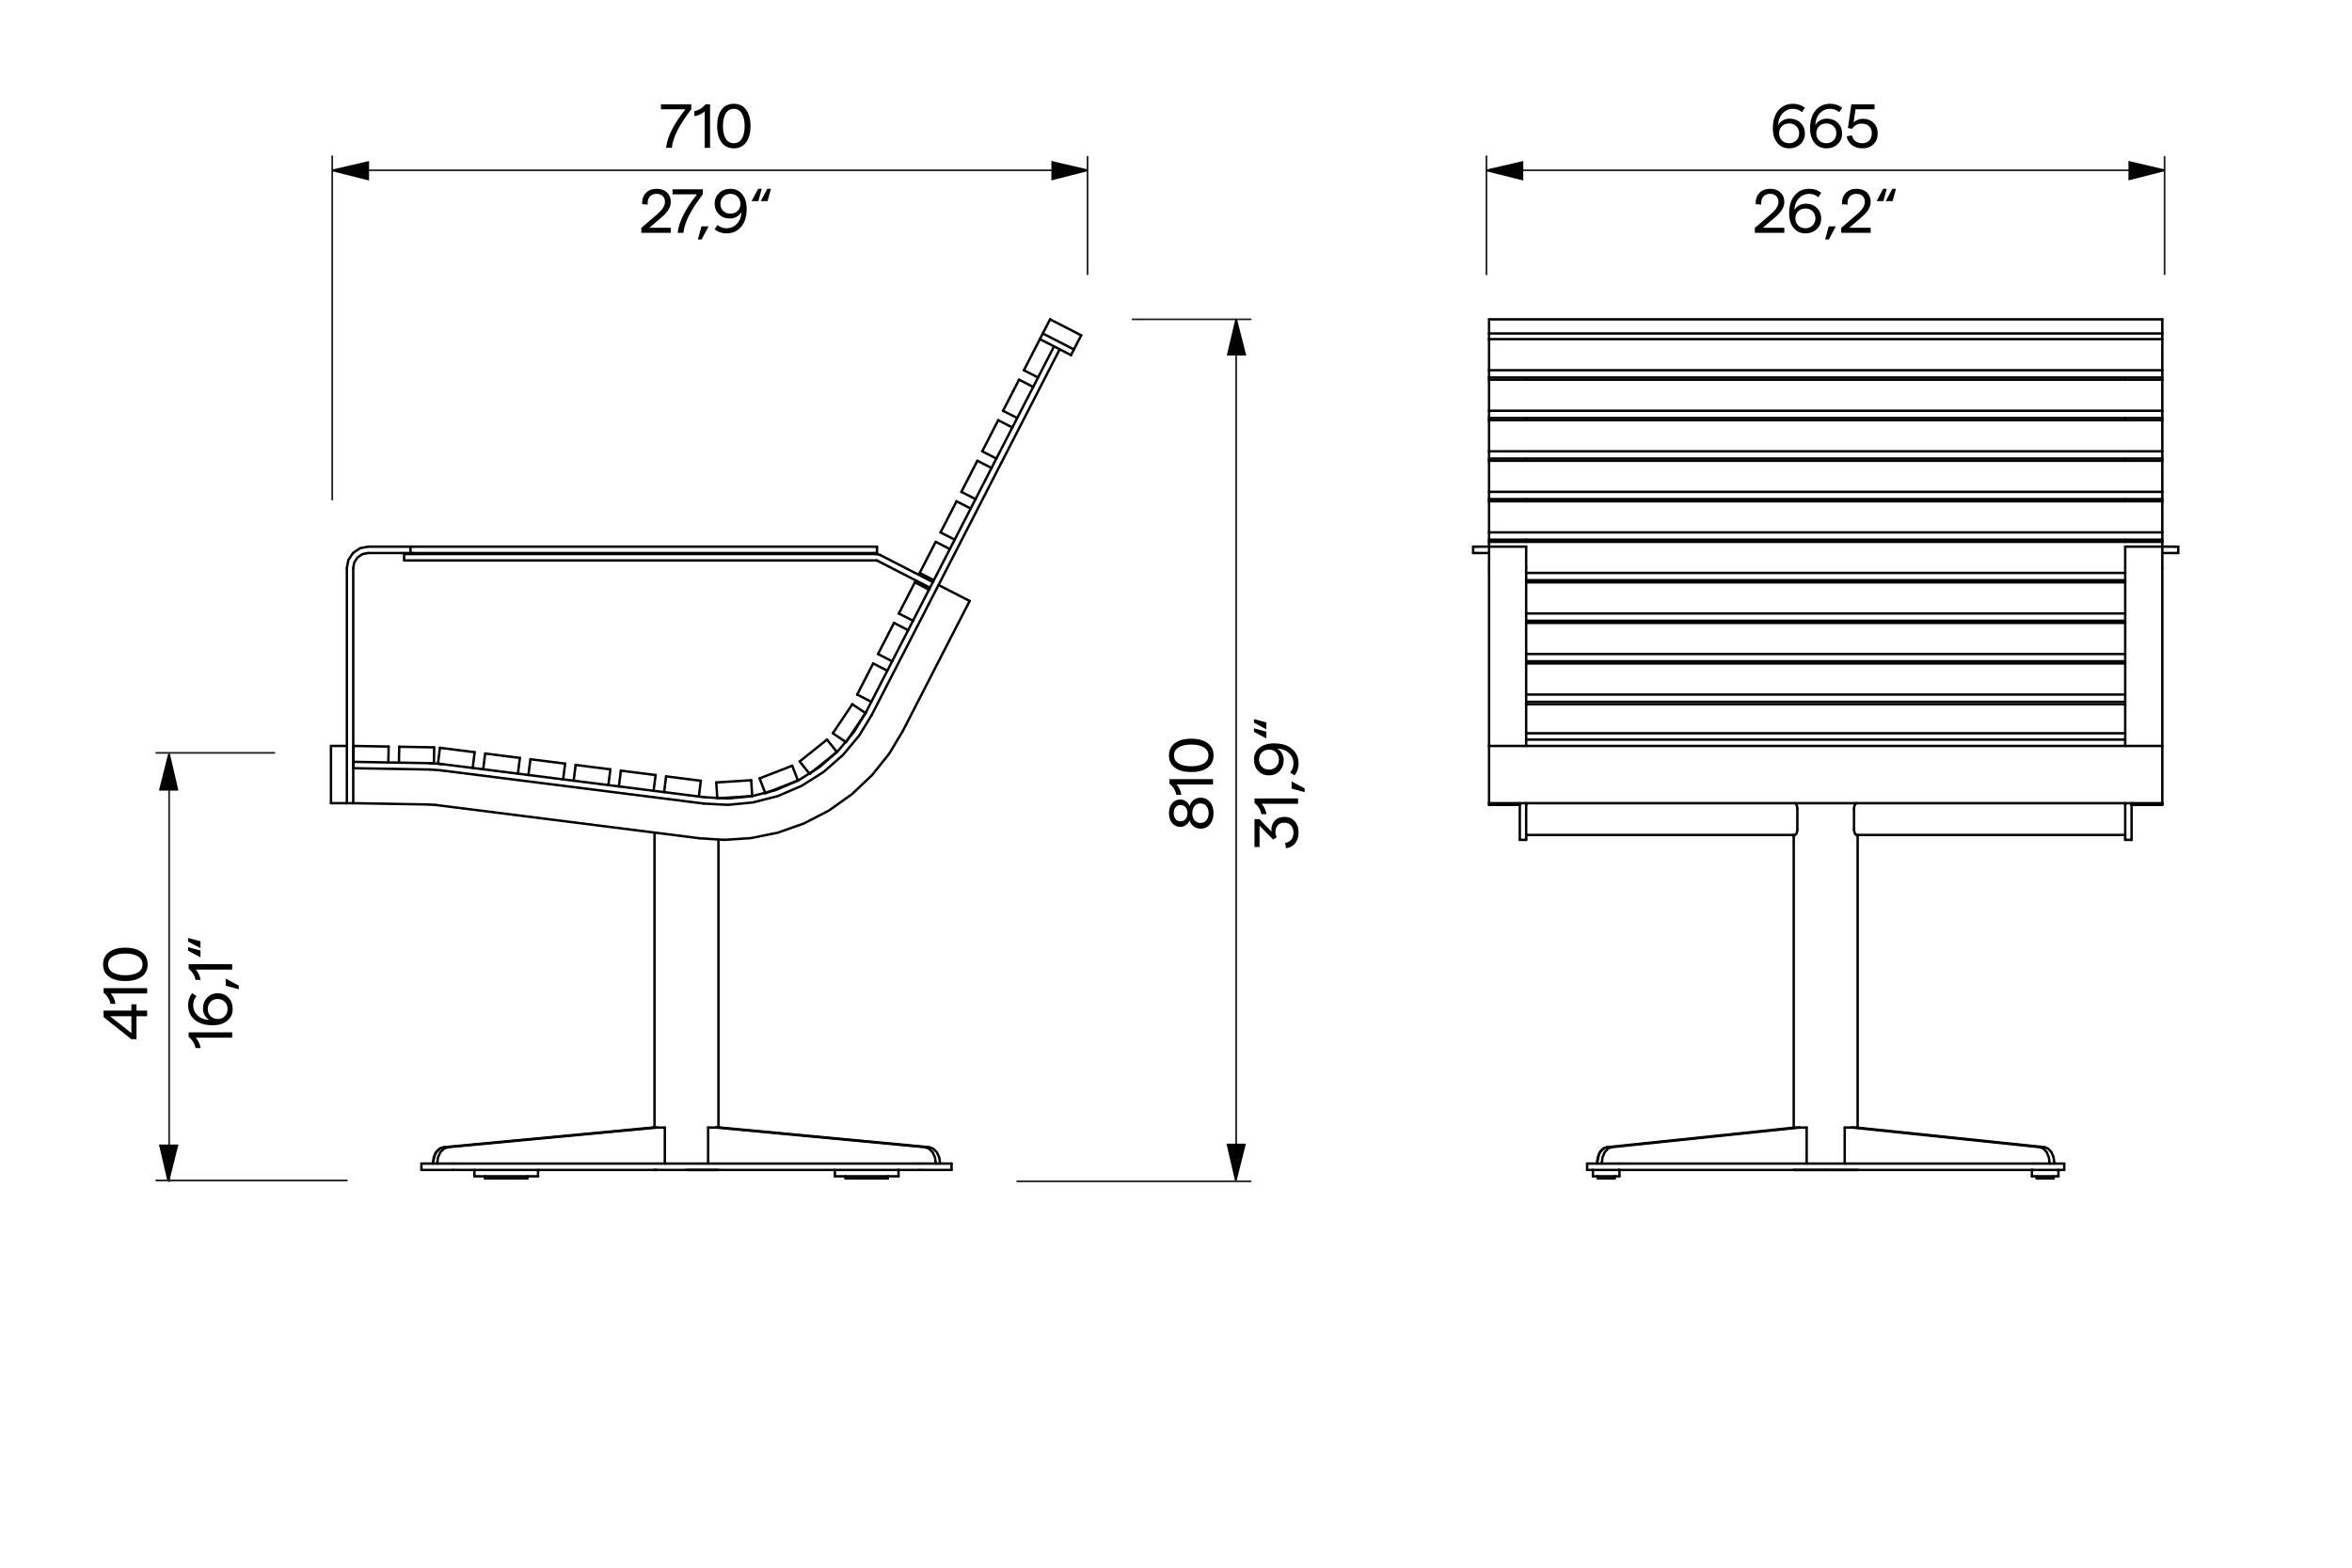 <?xml version="1.0" encoding="UTF-8"?><svg id="Vrstva_1" xmlns="http://www.w3.org/2000/svg" viewBox="0 0 340.2 226.8"><defs><style>.cls-1{stroke:#000;stroke-width:.35px;}.cls-1,.cls-2{fill:none;stroke-linecap:round;stroke-linejoin:round;}.cls-3{fill:#010202;stroke:#010202;stroke-miterlimit:10;}.cls-3,.cls-2{stroke-width:.25px;}.cls-2{stroke:#231f20;}</style></defs><g><line class="cls-1" x1="51.094" y1="116.197" x2="62.046" y2="116.388"/><line class="cls-1" x1="58.455" y1="80.159" x2="126.788" y2="80.159"/><line class="cls-1" x1="126.788" y1="80.159" x2="127.278" y2="80.278"/><line class="cls-1" x1="267.849" y1="163.123" x2="268.533" y2="163.123"/><line class="cls-1" x1="94.67" y1="163.123" x2="94.67" y2="120.454"/><line class="cls-1" x1="95.025" y1="163.123" x2="64.83" y2="165.964"/><line class="cls-1" x1="127.278" y1="80.278" x2="134.934" y2="84.212"/><line class="cls-1" x1="130.58" y1="105.768" x2="140.253" y2="86.946"/><polyline class="cls-1" points="63.24 168.259 63.35 167.445 63.699 166.69 64.235 166.169 64.83 165.964"/><line class="cls-1" x1="132.06" y1="89.804" x2="125.26" y2="103.035"/><polyline class="cls-1" points="259.612 120.798 259.639 120.794 259.667 120.782 259.696 120.763 259.726 120.738 259.756 120.705 259.786 120.665 259.815 120.619 259.843 120.567 259.87 120.509 259.895 120.446 259.917 120.377 259.936 120.304 259.952 120.226 259.964 120.146 259.971 120.064 259.973 119.98"/><line class="cls-1" x1="308.316" y1="116.461" x2="308.316" y2="121.275"/><line class="cls-1" x1="307.395" y1="72.209" x2="307.395" y2="72.522"/><line class="cls-1" x1="231.007" y1="168.337" x2="231.007" y2="168.259"/><line class="cls-1" x1="219.829" y1="116.461" x2="219.829" y2="116.388"/><line class="cls-1" x1="259.612" y1="163.123" x2="260.296" y2="163.123"/><line class="cls-1" x1="307.395" y1="54.615" x2="307.395" y2="54.927"/><line class="cls-1" x1="261.321" y1="168.337" x2="261.321" y2="163.123"/><line class="cls-1" x1="307.395" y1="66.344" x2="307.395" y2="66.657"/><line class="cls-1" x1="312.763" y1="116.197" x2="312.763" y2="116.255"/><line class="cls-1" x1="297.734" y1="170.178" x2="297.734" y2="169.258"/><polyline class="cls-1" points="295.025 165.964 295.561 166.169 296.043 166.69 296.357 167.445 296.456 168.259"/><line class="cls-1" x1="293.9" y1="170.178" x2="293.9" y2="169.258"/><line class="cls-1" x1="259.449" y1="169.259" x2="259.449" y2="169.257"/><line class="cls-1" x1="220.749" y1="116.197" x2="220.749" y2="116.388"/><line class="cls-1" x1="267.849" y1="163.123" x2="266.823" y2="163.123"/><line class="cls-1" x1="298.577" y1="169.258" x2="298.577" y2="168.337"/><line class="cls-1" x1="63.689" y1="111.44" x2="101.802" y2="116.255"/><polyline class="cls-1" points="65.556 168.337 63.862 168.337 62.302 168.337 61.705 168.337 61.278 168.337 61.032 168.337 60.955 168.337"/><line class="cls-1" x1="120.764" y1="170.178" x2="120.764" y2="169.258"/><line class="cls-1" x1="126.858" y1="81.096" x2="134.513" y2="85.03"/><line class="cls-1" x1="126.788" y1="81.079" x2="126.858" y2="81.096"/><line class="cls-1" x1="104.179" y1="163.123" x2="134.376" y2="165.964"/><line class="cls-1" x1="96.165" y1="163.123" x2="95.025" y2="163.123"/><line class="cls-1" x1="144.117" y1="66.345" x2="143.416" y2="67.708"/><line class="cls-1" x1="63.24" y1="168.259" x2="63.24" y2="168.337"/><line class="cls-1" x1="103.563" y1="163.123" x2="104.179" y2="163.123"/><line class="cls-1" x1="141.103" y1="72.209" x2="134.373" y2="85.303"/><line class="cls-1" x1="296.456" y1="168.337" x2="296.456" y2="168.259"/><polyline class="cls-1" points="259.973 117.015 259.971 116.93 259.964 116.848 259.952 116.767 259.936 116.691 259.917 116.617 259.895 116.549 259.87 116.486 259.843 116.428 259.829 116.401 259.815 116.375 259.8 116.351 259.786 116.329 259.756 116.29 259.726 116.257 259.696 116.231 259.667 116.212 259.639 116.201 259.612 116.197"/><line class="cls-1" x1="308.316" y1="121.504" x2="308.316" y2="121.275"/><line class="cls-1" x1="307.395" y1="107.916" x2="307.395" y2="82.153"/><polyline class="cls-1" points="312.763 82.153 312.763 81.024 312.763 79.984 312.763 79.301 312.763 79.085"/><polyline class="cls-1" points="264.072 169.259 265.774 169.259 267.342 169.259 267.942 169.259 268.371 169.259 268.619 169.259 268.696 169.259"/><line class="cls-1" x1="307.395" y1="60.479" x2="307.395" y2="60.792"/><polyline class="cls-1" points="234.168 168.337 232.474 168.337 230.914 168.337 230.317 168.337 229.89 168.337 229.644 168.337 229.567 168.337"/><line class="cls-1" x1="293.977" y1="168.337" x2="234.168" y2="168.337"/><polyline class="cls-1" points="234.168 169.258 232.474 169.258 230.914 169.258 230.317 169.258 229.89 169.258 229.644 169.258 229.567 169.258"/><line class="cls-1" x1="312.763" y1="78.074" x2="312.763" y2="78.387"/><line class="cls-1" x1="312.763" y1="54.614" x2="312.763" y2="54.927"/><line class="cls-1" x1="231.007" y1="168.259" x2="231.005" y2="168.259"/><line class="cls-1" x1="307.395" y1="116.388" x2="307.395" y2="116.197"/><line class="cls-1" x1="312.763" y1="72.209" x2="312.763" y2="72.522"/><line class="cls-1" x1="308.316" y1="116.197" x2="308.316" y2="116.388"/><line class="cls-1" x1="215.382" y1="49.062" x2="215.382" y2="48.243"/><line class="cls-1" x1="230.41" y1="170.178" x2="230.41" y2="169.258"/><line class="cls-1" x1="234.244" y1="169.258" x2="234.244" y2="170.178"/><line class="cls-1" x1="215.382" y1="54.615" x2="215.382" y2="54.927"/><line class="cls-1" x1="268.696" y1="120.798" x2="268.696" y2="163.14"/><line class="cls-1" x1="220.749" y1="78.074" x2="220.749" y2="78.387"/><line class="cls-1" x1="219.829" y1="116.443" x2="215.382" y2="116.443"/><line class="cls-1" x1="219.829" y1="116.388" x2="219.829" y2="116.197"/><line class="cls-1" x1="220.749" y1="121.504" x2="220.749" y2="121.275"/><line class="cls-1" x1="233.12" y1="165.964" x2="233.121" y2="165.964"/><line class="cls-1" x1="220.749" y1="60.479" x2="220.749" y2="60.792"/><polyline class="cls-1" points="268.533 116.197 268.506 116.201 268.477 116.212 268.448 116.231 268.418 116.257 268.388 116.29 268.359 116.329 268.329 116.375 268.301 116.428 268.274 116.486 268.25 116.55 268.227 116.618 268.208 116.691 268.192 116.769 268.181 116.849 268.174 116.931 268.171 117.015"/><line class="cls-1" x1="215.382" y1="116.443" x2="215.382" y2="116.255"/><polyline class="cls-1" points="297.14 168.259 297.041 167.445 296.727 166.69 296.245 166.169 295.709 165.964"/><line class="cls-1" x1="229.567" y1="168.337" x2="229.567" y2="169.258"/><line class="cls-1" x1="94.41" y1="163.123" x2="95.025" y2="163.123"/><line class="cls-1" x1="101.917" y1="115.341" x2="63.805" y2="110.527"/><line class="cls-1" x1="126.079" y1="103.455" x2="153.277" y2="50.534"/><line class="cls-1" x1="133.033" y1="168.337" x2="65.556" y2="168.337"/><line class="cls-1" x1="103.918" y1="121.491" x2="103.918" y2="163.123"/><line class="cls-1" x1="129.965" y1="169.258" x2="129.965" y2="170.178"/><line class="cls-1" x1="62.624" y1="168.337" x2="62.624" y2="168.259"/><line class="cls-1" x1="59.375" y1="79.085" x2="53.241" y2="79.085"/><line class="cls-1" x1="154.914" y1="51.375" x2="155.334" y2="50.557"/><line class="cls-1" x1="58.455" y1="81.079" x2="126.788" y2="81.079"/><line class="cls-1" x1="140.253" y1="86.946" x2="135.752" y2="84.633"/><polyline class="cls-1" points="137.633 169.258 137.556 169.258 137.31 169.258 136.883 169.258 136.286 169.258 134.726 169.258 133.033 169.258"/><line class="cls-1" x1="102.423" y1="163.123" x2="102.423" y2="168.337"/><polyline class="cls-1" points="135.966 168.259 135.856 167.445 135.507 166.69 134.971 166.169 134.376 165.964"/><polyline class="cls-1" points="130.58 105.768 128.604 109.058 126.136 112.138 123.213 114.904 119.902 117.259 116.293 119.128 112.497 120.463 108.63 121.25 104.801 121.504"/><polyline class="cls-1" points="50.174 82.153 50.389 81.024 51.072 79.984 52.112 79.301 53.241 79.085"/><polyline class="cls-1" points="99.294 169.259 100.996 169.259 102.564 169.259 103.164 169.259 103.593 169.259 103.841 169.259 103.918 169.259"/><line class="cls-1" x1="104.801" y1="121.504" x2="101.168" y2="121.275"/><line class="cls-1" x1="50.174" y1="82.153" x2="50.174" y2="116.197"/><polyline class="cls-1" points="126.079 103.455 124.255 106.443 121.928 109.223 119.136 111.673 115.958 113.682 112.505 115.169 108.906 116.088 105.298 116.438 101.802 116.255"/><line class="cls-1" x1="77.824" y1="170.178" x2="68.623" y2="170.178"/><line class="cls-1" x1="308.316" y1="121.504" x2="307.395" y2="121.504"/><line class="cls-1" x1="231.691" y1="168.259" x2="231.691" y2="168.337"/><line class="cls-1" x1="220.749" y1="72.209" x2="220.749" y2="72.522"/><line class="cls-1" x1="215.382" y1="60.479" x2="215.382" y2="60.792"/><line class="cls-1" x1="230.41" y1="170.178" x2="234.244" y2="170.178"/><polyline class="cls-1" points="215.382 79.085 215.382 79.301 215.382 79.984 215.382 81.024 215.382 82.153"/><line class="cls-1" x1="62.046" y1="116.388" x2="63.055" y2="116.461"/><polyline class="cls-1" points="231.691 168.259 231.791 167.445 232.105 166.69 232.587 166.169 233.123 165.964"/><polyline class="cls-1" points="232.439 165.964 231.903 166.169 231.421 166.69 231.107 167.445 231.007 168.259"/><polyline class="cls-1" points="307.395 82.153 307.396 81.024 307.395 79.984 307.396 79.301 307.395 79.085"/><line class="cls-1" x1="312.763" y1="79.085" x2="307.395" y2="79.085"/><line class="cls-1" x1="220.749" y1="82.153" x2="220.749" y2="107.916"/><line class="cls-1" x1="297.734" y1="170.178" x2="293.9" y2="170.178"/><line class="cls-1" x1="307.395" y1="121.275" x2="307.395" y2="116.461"/><line class="cls-1" x1="220.749" y1="116.461" x2="220.749" y2="121.275"/><line class="cls-1" x1="220.749" y1="120.798" x2="259.612" y2="120.798"/><line class="cls-1" x1="268.533" y1="163.123" x2="295.709" y2="165.964"/><line class="cls-1" x1="293.977" y1="169.258" x2="234.168" y2="169.258"/><line class="cls-1" x1="307.395" y1="78.074" x2="307.395" y2="78.387"/><line class="cls-1" x1="259.449" y1="163.14" x2="259.449" y2="120.798"/><line class="cls-1" x1="307.395" y1="116.461" x2="307.395" y2="116.388"/><line class="cls-1" x1="261.321" y1="163.123" x2="260.296" y2="163.123"/><line class="cls-1" x1="215.382" y1="66.344" x2="215.382" y2="66.657"/><polyline class="cls-1" points="220.749 79.085 220.749 79.301 220.749 79.984 220.749 81.024 220.749 82.153"/><line class="cls-1" x1="312.763" y1="66.344" x2="312.763" y2="66.657"/><line class="cls-1" x1="215.382" y1="48.243" x2="312.763" y2="48.243"/><line class="cls-1" x1="312.763" y1="116.443" x2="312.763" y2="116.255"/><line class="cls-1" x1="312.763" y1="49.062" x2="215.382" y2="49.062"/><line class="cls-1" x1="312.763" y1="48.243" x2="312.763" y2="49.062"/><line class="cls-1" x1="307.395" y1="121.275" x2="307.395" y2="121.504"/><line class="cls-1" x1="220.749" y1="116.388" x2="220.749" y2="116.461"/><line class="cls-1" x1="295.025" y1="165.964" x2="267.849" y2="163.123"/><line class="cls-1" x1="220.749" y1="54.615" x2="220.749" y2="54.926"/><line class="cls-1" x1="215.382" y1="78.074" x2="215.382" y2="78.387"/><polyline class="cls-1" points="259.449 169.259 259.526 169.259 259.773 169.259 260.202 169.259 260.803 169.259 262.37 169.259 264.072 169.259"/><line class="cls-1" x1="219.829" y1="121.275" x2="219.829" y2="116.461"/><line class="cls-1" x1="219.829" y1="121.504" x2="220.749" y2="121.504"/><line class="cls-1" x1="219.829" y1="121.275" x2="219.829" y2="121.504"/><line class="cls-1" x1="266.823" y1="163.123" x2="266.823" y2="168.337"/><line class="cls-1" x1="215.382" y1="116.197" x2="215.382" y2="116.255"/><line class="cls-1" x1="268.171" y1="119.98" x2="268.171" y2="117.015"/><line class="cls-1" x1="259.973" y1="117.015" x2="259.973" y2="119.98"/><line class="cls-1" x1="297.14" y1="168.259" x2="297.14" y2="168.337"/><line class="cls-1" x1="120.764" y1="170.178" x2="129.965" y2="170.178"/><polyline class="cls-1" points="64.215 165.964 63.619 166.169 63.084 166.69 62.735 167.445 62.624 168.259"/><line class="cls-1" x1="62.15" y1="110.409" x2="51.11" y2="110.216"/><polyline class="cls-1" points="101.917 115.341 105.279 115.518 108.749 115.182 112.209 114.298 115.529 112.868 118.585 110.936 121.269 108.58 123.507 105.908 125.26 103.035"/><line class="cls-1" x1="152.459" y1="50.113" x2="146.43" y2="61.843"/><line class="cls-1" x1="150.413" y1="49.062" x2="154.914" y2="51.375"/><line class="cls-1" x1="133.033" y1="169.258" x2="65.556" y2="169.258"/><line class="cls-1" x1="133.76" y1="165.964" x2="103.563" y2="163.123"/><line class="cls-1" x1="96.165" y1="168.337" x2="96.165" y2="163.123"/><line class="cls-1" x1="64.215" y1="165.964" x2="94.41" y2="163.123"/><polyline class="cls-1" points="62.622 168.259 62.911 166.979 63.273 166.453 63.726 166.107"/><line class="cls-1" x1="77.824" y1="169.258" x2="77.824" y2="170.178"/><polyline class="cls-1" points="94.67 169.259 94.748 169.259 94.995 169.259"/><line class="cls-1" x1="51.094" y1="111.136" x2="62.134" y2="111.328"/><line class="cls-1" x1="62.134" y1="111.328" x2="63.689" y2="111.44"/><polyline class="cls-1" points="51.094 82.153 51.245 81.363 51.723 80.635 52.451 80.157 53.241 80.006"/><line class="cls-1" x1="51.094" y1="116.197" x2="50.174" y2="116.197"/><line class="cls-1" x1="58.455" y1="80.159" x2="58.455" y2="81.079"/><line class="cls-1" x1="137.633" y1="169.258" x2="137.633" y2="168.337"/><polyline class="cls-1" points="65.556 169.258 63.862 169.258 62.302 169.258 61.705 169.258 61.278 169.258 61.032 169.258 60.955 169.258"/><line class="cls-1" x1="103.563" y1="163.123" x2="102.423" y2="163.123"/><polyline class="cls-1" points="133.76 165.964 134.356 166.169 134.891 166.69 135.24 167.445 135.351 168.259"/><line class="cls-1" x1="135.351" y1="168.337" x2="135.351" y2="168.259"/><line class="cls-1" x1="135.966" y1="168.259" x2="135.966" y2="168.337"/><line class="cls-1" x1="60.955" y1="168.337" x2="60.955" y2="169.258"/><line class="cls-1" x1="150.833" y1="48.243" x2="150.413" y2="49.062"/><line class="cls-1" x1="59.375" y1="80.006" x2="53.241" y2="80.006"/><line class="cls-1" x1="63.805" y1="110.527" x2="62.15" y2="110.409"/><line class="cls-1" x1="51.11" y1="110.216" x2="51.094" y2="111.136"/><line class="cls-1" x1="94.67" y1="169.259" x2="94.67" y2="169.258"/><line class="cls-1" x1="68.623" y1="170.178" x2="68.623" y2="169.258"/><polyline class="cls-1" points="137.633 168.337 137.556 168.337 137.31 168.337 136.883 168.337 136.286 168.337 134.726 168.337 133.033 168.337"/><line class="cls-1" x1="63.055" y1="116.461" x2="101.168" y2="121.275"/><line class="cls-1" x1="51.094" y1="82.153" x2="51.094" y2="116.197"/><polyline class="cls-1" points="268.171 119.98 268.174 120.065 268.181 120.148 268.193 120.227 268.208 120.304 268.228 120.377 268.25 120.446 268.275 120.509 268.301 120.567 268.315 120.594 268.33 120.62 268.344 120.643 268.359 120.665 268.388 120.705 268.418 120.738 268.448 120.764 268.477 120.782 268.506 120.794 268.533 120.798"/><line class="cls-1" x1="312.763" y1="116.443" x2="308.316" y2="116.443"/><line class="cls-1" x1="220.749" y1="79.085" x2="215.382" y2="79.085"/><line class="cls-1" x1="215.382" y1="72.21" x2="215.382" y2="72.522"/><line class="cls-1" x1="220.749" y1="66.344" x2="220.749" y2="66.656"/><line class="cls-1" x1="312.763" y1="60.48" x2="312.763" y2="60.792"/><polyline class="cls-1" points="298.577 169.258 298.501 169.258 298.255 169.258 297.828 169.258 297.23 169.258 295.67 169.258 293.977 169.258"/><polyline class="cls-1" points="298.577 168.337 298.501 168.337 298.255 168.337 297.828 168.337 297.23 168.337 295.67 168.337 293.977 168.337"/><line class="cls-1" x1="268.533" y1="120.798" x2="307.395" y2="120.798"/><polyline class="cls-1" points="231.005 168.259 231.281 166.944 231.624 166.414 232.049 166.08"/><line class="cls-1" x1="308.316" y1="116.388" x2="308.316" y2="116.461"/><line class="cls-1" x1="215.382" y1="107.916" x2="215.382" y2="82.153"/><line class="cls-1" x1="312.763" y1="82.153" x2="312.763" y2="107.916"/><line class="cls-1" x1="260.296" y1="163.123" x2="233.123" y2="165.964"/><line class="cls-1" x1="232.439" y1="165.964" x2="259.612" y2="163.123"/><polyline class="cls-1" points="213.081 79.085 213.216 79.085 213.541 79.085"/><line class="cls-1" x1="213.081" y1="79.085" x2="213.081" y2="80.006"/><polyline class="cls-1" points="314.603 80.006 314.929 80.006 315.063 80.006"/><polyline class="cls-1" points="126.392 79.085 126.718 79.085 126.852 79.085"/><line class="cls-1" x1="59.375" y1="79.085" x2="59.375" y2="80.006"/><line class="cls-1" x1="59.835" y1="79.085" x2="126.392" y2="79.085"/><line class="cls-1" x1="126.392" y1="80.006" x2="59.835" y2="80.006"/><polyline class="cls-1" points="126.392 80.006 126.718 80.006 126.852 80.006"/><polyline class="cls-1" points="59.375 79.085 59.51 79.085 59.835 79.085"/><line class="cls-1" x1="126.852" y1="80.006" x2="126.852" y2="79.085"/><polyline class="cls-1" points="59.375 80.006 59.51 80.006 59.835 80.006"/><line class="cls-1" x1="314.603" y1="80.006" x2="312.764" y2="80.006"/><line class="cls-1" x1="315.063" y1="80.006" x2="315.063" y2="79.085"/><polyline class="cls-1" points="314.603 79.085 314.929 79.085 315.063 79.085"/><polyline class="cls-1" points="213.081 80.006 213.216 80.006 213.541 80.006"/><line class="cls-1" x1="213.541" y1="79.085" x2="215.381" y2="79.085"/><line class="cls-1" x1="215.382" y1="80.006" x2="213.541" y2="80.006"/><line class="cls-1" x1="312.763" y1="79.085" x2="314.603" y2="79.085"/><line class="cls-1" x1="312.763" y1="78.387" x2="215.382" y2="78.387"/><line class="cls-1" x1="312.763" y1="66.657" x2="215.382" y2="66.657"/><line class="cls-1" x1="215.382" y1="78.074" x2="312.763" y2="78.074"/><line class="cls-1" x1="307.395" y1="107.001" x2="220.75" y2="107.001"/><line class="cls-1" x1="220.75" y1="88.753" x2="307.396" y2="88.753"/><line class="cls-1" x1="220.75" y1="106.085" x2="307.395" y2="106.085"/><line class="cls-1" x1="307.396" y1="101.884" x2="220.749" y2="101.884"/><line class="cls-1" x1="307.395" y1="90.117" x2="220.749" y2="90.117"/><line class="cls-1" x1="215.382" y1="79.085" x2="215.382" y2="78.387"/><line class="cls-1" x1="215.382" y1="65.293" x2="215.382" y2="60.792"/><line class="cls-1" x1="215.382" y1="66.344" x2="215.382" y2="65.293"/><line class="cls-1" x1="312.763" y1="71.158" x2="312.763" y2="72.209"/><line class="cls-1" x1="215.382" y1="53.563" x2="215.382" y2="49.062"/><line class="cls-1" x1="215.382" y1="54.615" x2="215.382" y2="53.563"/><line class="cls-1" x1="312.763" y1="53.563" x2="312.763" y2="54.615"/><line class="cls-1" x1="215.382" y1="116.197" x2="215.382" y2="107.916"/><line class="cls-1" x1="215.382" y1="59.428" x2="215.382" y2="54.927"/><line class="cls-1" x1="312.763" y1="59.428" x2="312.763" y2="60.479"/><line class="cls-1" x1="215.382" y1="46.198" x2="312.763" y2="46.198"/><line class="cls-1" x1="231.101" y1="170.484" x2="231.101" y2="170.178"/><line class="cls-1" x1="233.554" y1="170.484" x2="231.101" y2="170.484"/><line class="cls-1" x1="122.298" y1="170.177" x2="122.298" y2="170.484"/><line class="cls-1" x1="135.341" y1="78.387" x2="133.028" y2="82.888"/><line class="cls-1" x1="120.461" y1="106.085" x2="122.37" y2="107.368"/><line class="cls-1" x1="123.985" y1="100.483" x2="126.031" y2="101.534"/><line class="cls-1" x1="128.345" y1="97.034" x2="126.299" y2="95.982"/><line class="cls-1" x1="108.654" y1="112.877" x2="103.604" y2="113.203"/><line class="cls-1" x1="103.752" y1="115.499" x2="108.803" y2="115.172"/><line class="cls-1" x1="108.803" y1="115.172" x2="108.654" y2="112.877"/><line class="cls-1" x1="81.742" y1="110.474" x2="76.721" y2="109.84"/><line class="cls-1" x1="76.721" y1="109.84" x2="76.433" y2="112.122"/><line class="cls-1" x1="81.454" y1="112.756" x2="81.742" y2="110.474"/><line class="cls-1" x1="141.103" y1="72.209" x2="143.416" y2="67.708"/><line class="cls-1" x1="62.15" y1="110.409" x2="62.763" y2="110.419"/><line class="cls-1" x1="68.657" y1="108.822" x2="63.636" y2="108.187"/><line class="cls-1" x1="63.636" y1="108.187" x2="63.348" y2="110.469"/><line class="cls-1" x1="63.348" y1="110.469" x2="63.805" y2="110.527"/><line class="cls-1" x1="76.291" y1="170.484" x2="70.156" y2="170.484"/><line class="cls-1" x1="132.327" y1="84.252" x2="130.014" y2="88.753"/><line class="cls-1" x1="130.014" y1="88.753" x2="132.06" y2="89.804"/><line class="cls-1" x1="109.869" y1="112.609" x2="110.699" y2="114.754"/><line class="cls-1" x1="110.699" y1="114.754" x2="115.419" y2="112.926"/><line class="cls-1" x1="62.804" y1="108.119" x2="57.744" y2="108.031"/><line class="cls-1" x1="62.763" y1="110.419" x2="62.804" y2="108.119"/><line class="cls-1" x1="83.263" y1="110.667" x2="82.975" y2="112.949"/><line class="cls-1" x1="87.996" y1="113.583" x2="88.284" y2="111.301"/><line class="cls-1" x1="119.618" y1="107.001" x2="115.666" y2="110.161"/><line class="cls-1" x1="117.102" y1="111.958" x2="121.055" y2="108.797"/><line class="cls-1" x1="146.43" y1="61.843" x2="144.384" y2="60.792"/><line class="cls-1" x1="50.174" y1="107.916" x2="47.874" y2="107.916"/><line class="cls-1" x1="47.874" y1="107.916" x2="47.874" y2="116.197"/><line class="cls-1" x1="47.874" y1="116.197" x2="50.174" y2="116.197"/><line class="cls-1" x1="101.369" y1="112.954" x2="96.348" y2="112.32"/><line class="cls-1" x1="96.348" y1="112.32" x2="96.06" y2="114.602"/><line class="cls-1" x1="151.885" y1="46.198" x2="150.833" y2="48.243"/><line class="cls-1" x1="150.833" y1="48.243" x2="155.334" y2="50.557"/><line class="cls-1" x1="74.911" y1="111.93" x2="75.2" y2="109.648"/><line class="cls-1" x1="70.179" y1="109.014" x2="69.89" y2="111.296"/><line class="cls-1" x1="75.2" y1="109.648" x2="70.179" y2="109.014"/><line class="cls-1" x1="155.334" y1="50.557" x2="156.386" y2="48.511"/><line class="cls-1" x1="156.386" y1="48.511" x2="151.885" y2="46.198"/><line class="cls-1" x1="101.081" y1="115.236" x2="101.369" y2="112.954"/><line class="cls-1" x1="148.099" y1="53.563" x2="150.145" y2="54.615"/><line class="cls-1" x1="150.413" y1="49.062" x2="148.099" y2="53.563"/><line class="cls-1" x1="143.416" y1="67.708" x2="141.37" y2="66.657"/><line class="cls-1" x1="141.37" y1="66.657" x2="139.057" y2="71.158"/><line class="cls-1" x1="144.117" y1="66.344" x2="146.43" y2="61.843"/><line class="cls-1" x1="142.071" y1="65.293" x2="144.117" y2="66.344"/><line class="cls-1" x1="144.384" y1="60.792" x2="142.071" y2="65.293"/><line class="cls-1" x1="128.432" y1="170.484" x2="122.298" y2="170.484"/><line class="cls-1" x1="121.055" y1="108.797" x2="119.618" y2="107.001"/><line class="cls-1" x1="115.666" y1="110.161" x2="117.102" y2="111.958"/><line class="cls-1" x1="88.284" y1="111.301" x2="83.263" y2="110.667"/><line class="cls-1" x1="57.744" y1="108.031" x2="57.703" y2="110.331"/><line class="cls-1" x1="115.419" y1="112.926" x2="114.588" y2="110.781"/><line class="cls-1" x1="114.588" y1="110.781" x2="109.869" y2="112.609"/><line class="cls-1" x1="149.444" y1="55.978" x2="147.399" y2="54.927"/><line class="cls-1" x1="145.085" y1="59.428" x2="147.131" y2="60.479"/><line class="cls-1" x1="147.399" y1="54.927" x2="145.085" y2="59.428"/><line class="cls-1" x1="134.373" y1="85.303" x2="132.327" y2="84.252"/><line class="cls-1" x1="132.06" y1="89.804" x2="134.373" y2="85.303"/><line class="cls-1" x1="68.369" y1="111.104" x2="68.657" y2="108.822"/><line class="cls-1" x1="103.604" y1="113.203" x2="103.752" y2="115.499"/><line class="cls-1" x1="126.299" y1="95.982" x2="123.985" y2="100.483"/><line class="cls-1" x1="140.402" y1="73.573" x2="138.356" y2="72.522"/><line class="cls-1" x1="136.042" y1="77.023" x2="138.088" y2="78.074"/><line class="cls-1" x1="138.356" y1="72.522" x2="136.042" y2="77.023"/><line class="cls-1" x1="131.359" y1="91.168" x2="129.313" y2="90.117"/><line class="cls-1" x1="127" y1="94.618" x2="129.046" y2="95.669"/><line class="cls-1" x1="129.313" y1="90.117" x2="127" y2="94.618"/><line class="cls-1" x1="94.538" y1="114.41" x2="94.827" y2="112.127"/><line class="cls-1" x1="89.806" y1="111.493" x2="89.517" y2="113.775"/><line class="cls-1" x1="94.827" y1="112.127" x2="89.806" y2="111.493"/><line class="cls-1" x1="56.17" y1="110.304" x2="56.21" y2="108.004"/><line class="cls-1" x1="51.15" y1="107.916" x2="51.11" y2="110.216"/><line class="cls-1" x1="56.21" y1="108.004" x2="51.15" y2="107.916"/><line class="cls-1" x1="125.192" y1="103.167" x2="123.282" y2="101.884"/><line class="cls-1" x1="122.37" y1="107.368" x2="125.192" y2="103.167"/><line class="cls-1" x1="123.282" y1="101.884" x2="120.461" y2="106.085"/><line class="cls-1" x1="137.387" y1="79.438" x2="135.341" y2="78.387"/><line class="cls-1" x1="133.028" y1="82.888" x2="135.074" y2="83.939"/><line class="cls-1" x1="128.432" y1="170.177" x2="128.432" y2="170.484"/><line class="cls-1" x1="70.156" y1="170.178" x2="70.156" y2="170.484"/><line class="cls-1" x1="76.291" y1="170.178" x2="76.291" y2="170.484"/><line class="cls-1" x1="139.057" y1="71.158" x2="141.103" y2="72.209"/><line class="cls-1" x1="312.763" y1="46.198" x2="312.763" y2="48.243"/><line class="cls-1" x1="215.382" y1="48.243" x2="215.382" y2="46.198"/><line class="cls-1" x1="312.763" y1="54.927" x2="312.763" y2="59.428"/><line class="cls-1" x1="312.763" y1="107.916" x2="312.763" y2="116.197"/><line class="cls-1" x1="312.763" y1="77.023" x2="312.763" y2="78.074"/><line class="cls-1" x1="215.382" y1="78.074" x2="215.382" y2="77.023"/><line class="cls-1" x1="312.763" y1="72.522" x2="312.763" y2="77.023"/><line class="cls-1" x1="215.382" y1="77.023" x2="215.382" y2="72.522"/><line class="cls-1" x1="215.382" y1="72.209" x2="215.382" y2="71.158"/><line class="cls-1" x1="312.763" y1="66.657" x2="312.763" y2="71.158"/><line class="cls-1" x1="215.382" y1="71.158" x2="215.382" y2="66.657"/><line class="cls-1" x1="312.763" y1="65.293" x2="312.763" y2="66.344"/><line class="cls-1" x1="312.763" y1="60.792" x2="312.763" y2="65.293"/><line class="cls-1" x1="312.763" y1="78.387" x2="312.763" y2="79.085"/><line class="cls-1" x1="297.044" y1="170.484" x2="294.59" y2="170.484"/><line class="cls-1" x1="294.59" y1="170.484" x2="294.59" y2="170.178"/><line class="cls-1" x1="220.749" y1="95.669" x2="307.396" y2="95.669"/><line class="cls-1" x1="220.749" y1="94.618" x2="307.396" y2="94.618"/><line class="cls-1" x1="220.75" y1="83.939" x2="307.395" y2="83.939"/><line class="cls-1" x1="220.749" y1="82.888" x2="307.395" y2="82.888"/><line class="cls-1" x1="233.554" y1="170.178" x2="233.554" y2="170.484"/><line class="cls-1" x1="215.382" y1="60.479" x2="215.382" y2="59.428"/><line class="cls-1" x1="307.396" y1="84.252" x2="220.749" y2="84.252"/><line class="cls-1" x1="220.749" y1="89.804" x2="307.396" y2="89.804"/><line class="cls-1" x1="307.395" y1="95.982" x2="220.75" y2="95.982"/><line class="cls-1" x1="220.749" y1="101.534" x2="307.396" y2="101.534"/><line class="cls-1" x1="220.749" y1="100.483" x2="307.396" y2="100.483"/><line class="cls-1" x1="297.044" y1="170.177" x2="297.044" y2="170.484"/><line class="cls-1" x1="312.763" y1="54.927" x2="215.382" y2="54.927"/><line class="cls-1" x1="215.382" y1="60.479" x2="312.763" y2="60.479"/><line class="cls-1" x1="215.382" y1="59.428" x2="312.763" y2="59.428"/><line class="cls-1" x1="215.382" y1="116.197" x2="312.763" y2="116.197"/><line class="cls-1" x1="215.382" y1="107.916" x2="312.763" y2="107.916"/><line class="cls-1" x1="215.382" y1="54.615" x2="312.763" y2="54.615"/><line class="cls-1" x1="215.382" y1="53.563" x2="312.763" y2="53.563"/><line class="cls-1" x1="312.763" y1="49.062" x2="312.763" y2="53.563"/><line class="cls-1" x1="312.763" y1="72.522" x2="215.382" y2="72.522"/><line class="cls-1" x1="215.382" y1="77.023" x2="312.763" y2="77.023"/><line class="cls-1" x1="215.382" y1="72.209" x2="312.763" y2="72.209"/><line class="cls-1" x1="215.382" y1="71.158" x2="312.763" y2="71.158"/><line class="cls-1" x1="312.763" y1="60.792" x2="215.382" y2="60.792"/><line class="cls-1" x1="215.382" y1="66.344" x2="312.763" y2="66.344"/><line class="cls-1" x1="215.382" y1="65.293" x2="312.763" y2="65.293"/></g><polyline class="cls-2" points="24.464 114.251 24.464 141.468 24.464 170.904"/><polyline class="cls-3" points="24.35 170.904 25.65 165.704 23.15 165.704 24.35 170.904"/><line class="cls-2" x1="22.592" y1="108.916" x2="39.692" y2="108.916"/><line class="cls-2" x1="22.592" y1="170.78" x2="50.174" y2="170.78"/><polyline class="cls-3" points="24.45 109.051 23.15 114.251 25.65 114.251 24.45 109.051"/><g><path d="m21.282,147.022h-1.539v3.32h-.738l-4.022-3.194v-.945h4.022v-.909h.738v.909h1.539v.819Zm-2.277,2.438v-2.438h-3.087l3.087,2.438Z"/><path d="m21.282,143.727h-5.274c.36.391.595.889.702,1.494h-.729c-.138-.647-.471-1.188-.999-1.62v-.647h6.3v.773Z"/><path d="m21.354,139.515c0,.774-.29,1.37-.869,1.787-.578.417-1.363.625-2.354.625s-1.774-.208-2.354-.625c-.578-.417-.868-1.013-.868-1.787,0-.768.291-1.361.873-1.782.582-.419,1.365-.63,2.349-.63s1.768.211,2.35.63c.582.421.873,1.015.873,1.782Zm-.738,0c0-.498-.222-.883-.666-1.156s-1.05-.409-1.818-.409-1.375.136-1.822.409c-.446.273-.67.658-.67,1.156,0,.511.222.9.666,1.17.443.271,1.053.405,1.826.405.769,0,1.374-.135,1.818-.405.444-.27.666-.659.666-1.17Z"/></g><g><path d="m33.583,150.122h-5.274c.36.391.595.889.702,1.494h-.729c-.138-.647-.471-1.188-.999-1.62v-.647h6.3v.773Z"/><path d="m29.362,145.919c0-.647.201-1.18.603-1.597.402-.417.915-.626,1.539-.626.63,0,1.146.215,1.548.644.402.429.604.977.604,1.643,0,.702-.263,1.268-.788,1.696-.524.43-1.222.644-2.092.644-1.128,0-2.004-.269-2.628-.806-.624-.536-.937-1.24-.937-2.11,0-.66.192-1.232.576-1.719l.639.414c-.324.378-.485.815-.485,1.313,0,.606.224,1.112.67,1.517.447.405,1.013.614,1.696.626-.288-.145-.518-.364-.688-.662-.171-.297-.256-.622-.256-.977Zm3.149,1.094c.271-.272.405-.619.405-1.039s-.135-.766-.405-1.035c-.27-.271-.614-.408-1.035-.414-.413,0-.754.137-1.021.409-.267.273-.4.62-.4,1.04s.134.767.4,1.039c.268.273.608.41,1.021.41.421,0,.766-.137,1.035-.41Z"/><path d="m34.537,143.121l-1.89-.522v-1.025l1.89,1.008v.54Z"/><path d="m33.583,140.268h-5.274c.36.391.595.889.702,1.494h-.729c-.138-.647-.471-1.188-.999-1.62v-.647h6.3v.773Z"/><path d="m27.211,135.696l1.782.485v.99l-1.782-.954v-.521Zm0,1.332l1.782.485v.981l-1.782-.954v-.513Z"/></g><line class="cls-2" x1="163.803" y1="46.2" x2="180.903" y2="46.2"/><line class="cls-2" x1="147.131" y1="170.904" x2="180.903" y2="170.904"/><polyline class="cls-2" points="178.803 51.3 178.803 107.769 178.803 168.845"/><polyline class="cls-3" points="178.753 170.78 180.053 165.58 177.553 165.58 178.753 170.78"/><polyline class="cls-3" points="178.803 46.2 180.103 51.3 177.603 51.3 178.803 46.2"/><g><path d="m175.528,117.625c0,.672-.171,1.216-.514,1.633-.342.417-.798.626-1.367.626-.366,0-.693-.108-.981-.324s-.489-.504-.603-.864c-.126.282-.31.508-.55.675-.239.169-.498.253-.773.253-.492,0-.892-.182-1.197-.545s-.459-.848-.459-1.453c0-.588.153-1.062.459-1.423.306-.359.705-.54,1.197-.54.275,0,.535.085.778.253s.425.393.545.675c.113-.36.314-.648.603-.864s.615-.324.981-.324c.563,0,1.019.206,1.363.617.345.41.518.946.518,1.606Zm-3.771,0c0-.349-.09-.627-.27-.838-.181-.21-.42-.317-.721-.323-.3-.006-.539.098-.72.311-.18.213-.27.496-.27.851,0,.372.09.666.27.882.181.216.42.32.72.314.301-.006.54-.117.721-.333.18-.216.27-.504.27-.863Zm3.061.009c0-.426-.108-.767-.324-1.021s-.501-.383-.855-.383-.639.128-.854.383-.324.596-.324,1.021c0,.432.108.777.324,1.035s.501.387.854.387.64-.129.855-.387.324-.604.324-1.035Z"/><path d="m175.456,113.493h-5.274c.36.391.595.889.702,1.494h-.729c-.138-.647-.471-1.188-.999-1.62v-.647h6.3v.773Z"/><path d="m175.528,109.281c0,.774-.29,1.37-.869,1.787-.578.417-1.363.625-2.354.625s-1.774-.208-2.354-.625c-.578-.417-.868-1.013-.868-1.787,0-.768.291-1.361.873-1.782.582-.419,1.365-.63,2.349-.63s1.768.211,2.35.63c.582.421.873,1.015.873,1.782Zm-.738,0c0-.498-.222-.883-.666-1.156s-1.05-.409-1.818-.409-1.375.136-1.822.409c-.446.273-.67.658-.67,1.156,0,.511.222.9.666,1.17.443.271,1.053.405,1.826.405.769,0,1.374-.135,1.818-.405.444-.27.666-.659.666-1.17Z"/></g><g><path d="m187.829,120.461c0,.617-.166,1.132-.496,1.543s-.771.646-1.322.707l-.117-.774c.365-.042.656-.198.873-.468.215-.271.324-.606.324-1.008,0-.438-.121-.788-.361-1.049-.238-.261-.557-.392-.953-.392-.408,0-.727.123-.953.369-.229.246-.344.588-.344,1.026,0,.252.066.482.199.692l-.521.352-1.973-1.989v3.06h-.729v-4.022h.711l1.746,1.791c-.061-.624.084-1.135.432-1.53.35-.396.832-.594,1.449-.594.613,0,1.104.208,1.477.625.371.417.559.971.559,1.661Z"/><path d="m187.756,116.284h-5.275c.361.391.596.889.703,1.494h-.729c-.139-.647-.471-1.188-1-1.62v-.647h6.301v.773Z"/><path d="m188.71,114.602l-1.889-.522v-1.025l1.889,1.008v.54Z"/><path d="m185.676,109.949c0,.647-.201,1.181-.602,1.598-.402.417-.916.625-1.539.625-.631,0-1.146-.214-1.549-.644-.402-.429-.604-.977-.604-1.643,0-.702.264-1.268.787-1.696.525-.429,1.223-.644,2.094-.644,1.127,0,2.004.269,2.627.806.625.537.938,1.24.938,2.11,0,.66-.193,1.233-.576,1.719l-.639-.414c.316-.371.477-.81.477-1.313,0-.606-.223-1.111-.666-1.517-.445-.405-1.008-.613-1.693-.626.289.145.518.365.689.662s.256.622.256.977Zm-3.154-1.094c-.273.273-.408.62-.408,1.039s.135.766.408,1.035c.273.271.619.408,1.039.414.414,0,.756-.136,1.021-.409.268-.273.4-.619.4-1.04s-.133-.766-.4-1.039c-.266-.272-.607-.409-1.021-.409-.42,0-.766.137-1.039.409Z"/><path d="m181.383,104.036l1.783.485v.99l-1.783-.954v-.521Zm0,1.332l1.783.485v.981l-1.783-.954v-.513Z"/></g><line class="cls-2" x1="48.056" y1="22.593" x2="48.056" y2="72.281"/><line class="cls-2" x1="157.302" y1="22.678" x2="157.302" y2="39.678"/><polyline class="cls-2" points="152.202 24.637 104.664 24.637 53.256 24.637"/><polyline class="cls-3" points="48.056 24.652 53.256 25.952 53.256 23.452 48.056 24.652"/><polyline class="cls-3" points="157.302 24.637 152.202 25.937 152.202 23.437 157.302 24.637"/><g><path d="m96.342,21.387c.187-1.62,1.119-3.477,2.8-5.571h-3.537v-.729h4.383v.729c-1.74,2.244-2.676,4.102-2.809,5.571h-.837Z"/><path d="m101.932,21.387v-5.274c-.391.36-.889.595-1.494.702v-.729c.647-.138,1.188-.471,1.62-.999h.647v6.3h-.773Z"/><path d="m106.144,21.459c-.774,0-1.37-.29-1.787-.869-.417-.578-.625-1.363-.625-2.354s.208-1.774.625-2.354c.417-.578,1.013-.868,1.787-.868.768,0,1.361.291,1.782.873.419.582.63,1.365.63,2.349s-.211,1.768-.63,2.35c-.421.582-1.015.873-1.782.873Zm0-.738c.498,0,.883-.222,1.156-.666s.409-1.05.409-1.818-.136-1.375-.409-1.822c-.273-.446-.658-.67-1.156-.67-.511,0-.9.222-1.17.666-.271.443-.405,1.053-.405,1.826,0,.769.135,1.374.405,1.818.27.444.659.666,1.17.666Z"/></g><g><path d="m92.769,33.688l-.009-.711,2.367-2.043c.702-.606,1.053-1.182,1.053-1.729,0-.354-.109-.636-.328-.846s-.512-.314-.878-.314c-.438,0-.773.143-1.008.427-.233.285-.327.662-.278,1.13l-.792-.054c-.049-.66.121-1.197.508-1.611s.91-.621,1.57-.621c.618,0,1.115.173,1.49.518s.562.803.562,1.372c0,.385-.111.76-.333,1.125-.223.366-.576.754-1.062,1.161l-1.71,1.458h3.105v.738h-4.258Z"/><path d="m98.016,33.688c.187-1.62,1.119-3.477,2.8-5.571h-3.537v-.729h4.383v.729c-1.74,2.244-2.676,4.102-2.809,5.571h-.837Z"/><path d="m100.941,34.642l.522-1.89h1.025l-1.008,1.89h-.54Z"/><path d="m105.594,31.609c-.647,0-1.181-.201-1.598-.603-.417-.402-.625-.915-.625-1.539,0-.63.214-1.146.644-1.548.429-.402.977-.604,1.643-.604.702,0,1.268.263,1.696.787.429.525.644,1.223.644,2.093,0,1.128-.269,2.004-.806,2.628s-1.24.937-2.11.937c-.66,0-1.233-.192-1.719-.576l.414-.639c.371.317.81.477,1.313.477.606,0,1.111-.222,1.517-.666s.613-1.008.626-1.692c-.145.288-.365.518-.662.688-.297.172-.622.257-.977.257Zm1.094-3.154c-.273-.273-.62-.409-1.039-.409s-.766.136-1.035.409c-.271.273-.408.619-.414,1.039,0,.414.136.755.409,1.021.273.268.619.4,1.04.4s.766-.133,1.039-.4c.272-.267.409-.607.409-1.021,0-.42-.137-.766-.409-1.039Z"/><path d="m110.175,27.316l-.485,1.782h-.981l.954-1.782h.513Zm1.332,0l-.485,1.782h-.99l.954-1.782h.521Z"/></g><line class="cls-2" x1="215.005" y1="22.593" x2="215.005" y2="39.693"/><line class="cls-2" x1="313.09" y1="22.678" x2="313.09" y2="39.678"/><polyline class="cls-2" points="307.99 24.637 265.633 24.637 219.829 24.637"/><polyline class="cls-3" points="215.005 24.652 220.205 25.952 220.205 23.452 215.005 24.652"/><polyline class="cls-3" points="313.09 24.637 307.99 25.937 307.99 23.437 313.09 24.637"/><g><path d="m258.839,17.166c.647,0,1.18.201,1.597.603.417.402.626.915.626,1.539,0,.63-.215,1.146-.644,1.548-.429.402-.977.604-1.643.604-.702,0-1.268-.263-1.696-.788-.43-.524-.644-1.222-.644-2.092,0-1.128.269-2.004.806-2.628.536-.624,1.24-.937,2.11-.937.66,0,1.232.192,1.719.576l-.414.639c-.378-.324-.815-.485-1.313-.485-.606,0-1.112.224-1.517.67-.405.447-.614,1.013-.626,1.696.145-.288.364-.518.662-.688.297-.171.622-.256.977-.256Zm-1.094,3.149c.272.271.619.405,1.039.405s.766-.135,1.035-.405c.271-.27.408-.614.414-1.035,0-.413-.137-.754-.409-1.021-.273-.267-.62-.4-1.04-.4s-.767.134-1.039.4c-.273.268-.41.608-.41,1.021,0,.421.137.766.41,1.035Z"/><path d="m264.221,17.166c.647,0,1.18.201,1.597.603.417.402.626.915.626,1.539,0,.63-.215,1.146-.644,1.548-.429.402-.977.604-1.643.604-.702,0-1.268-.263-1.696-.788-.43-.524-.644-1.222-.644-2.092,0-1.128.269-2.004.806-2.628.536-.624,1.24-.937,2.11-.937.66,0,1.232.192,1.719.576l-.414.639c-.378-.324-.815-.485-1.313-.485-.606,0-1.112.224-1.517.67-.405.447-.614,1.013-.626,1.696.145-.288.364-.518.662-.688.297-.171.622-.256.977-.256Zm-1.094,3.149c.272.271.619.405,1.039.405s.766-.135,1.035-.405c.271-.27.408-.614.414-1.035,0-.413-.137-.754-.409-1.021-.273-.267-.62-.4-1.04-.4s-.767.134-1.039.4c-.273.268-.41.608-.41,1.021,0,.421.137.766.41,1.035Z"/><path d="m269.387,21.459c-.606,0-1.115-.158-1.525-.473-.411-.315-.659-.736-.743-1.265l.766-.135c.06.348.224.624.49.828s.599.306.994.306c.42,0,.755-.131,1.004-.392s.373-.604.373-1.03c0-.438-.13-.783-.392-1.035-.261-.252-.619-.378-1.075-.378-.6,0-1.064.252-1.395.756l-.595-.126.495-3.429h3.357v.729h-2.754l-.271,1.891c.162-.156.361-.282.599-.378.237-.097.47-.145.697-.145.654,0,1.181.193,1.58.581.398.387.599.898.599,1.534,0,.654-.2,1.178-.599,1.57-.399.394-.935.59-1.606.59Z"/></g><g><path d="m253.831,33.688l-.009-.711,2.367-2.043c.702-.606,1.053-1.182,1.053-1.729,0-.354-.109-.636-.328-.846s-.512-.314-.878-.314c-.438,0-.773.143-1.008.427-.233.285-.327.662-.278,1.13l-.792-.054c-.049-.66.121-1.197.508-1.611s.91-.621,1.57-.621c.618,0,1.115.173,1.49.518s.562.803.562,1.372c0,.385-.111.76-.333,1.125-.223.366-.576.754-1.062,1.161l-1.71,1.458h3.105v.738h-4.258Z"/><path d="m261.194,29.467c.647,0,1.18.201,1.597.603.417.402.626.915.626,1.539,0,.63-.215,1.146-.644,1.548-.429.402-.977.604-1.643.604-.702,0-1.268-.263-1.696-.788-.43-.524-.644-1.222-.644-2.092,0-1.128.269-2.004.806-2.628.536-.624,1.24-.937,2.11-.937.66,0,1.232.192,1.719.576l-.414.639c-.378-.324-.815-.485-1.313-.485-.606,0-1.112.224-1.517.67-.405.447-.614,1.013-.626,1.696.145-.288.364-.518.662-.688.297-.171.622-.256.977-.256Zm-1.094,3.149c.272.271.619.405,1.039.405s.766-.135,1.035-.405c.271-.27.408-.614.414-1.035,0-.413-.137-.754-.409-1.021-.273-.267-.62-.4-1.04-.4s-.767.134-1.039.4c-.273.268-.41.608-.41,1.021,0,.421.137.766.41,1.035Z"/><path d="m263.992,34.642l.522-1.89h1.025l-1.008,1.89h-.54Z"/><path d="m266.323,33.688l-.009-.711,2.367-2.043c.702-.606,1.053-1.182,1.053-1.729,0-.354-.109-.636-.328-.846s-.512-.314-.878-.314c-.438,0-.773.143-1.008.427-.233.285-.327.662-.278,1.13l-.792-.054c-.049-.66.121-1.197.508-1.611s.91-.621,1.57-.621c.618,0,1.115.173,1.49.518s.562.803.562,1.372c0,.385-.111.76-.333,1.125-.223.366-.576.754-1.062,1.161l-1.71,1.458h3.105v.738h-4.258Z"/><path d="m272.902,27.316l-.485,1.782h-.981l.954-1.782h.513Zm1.332,0l-.485,1.782h-.99l.954-1.782h.521Z"/></g></svg>